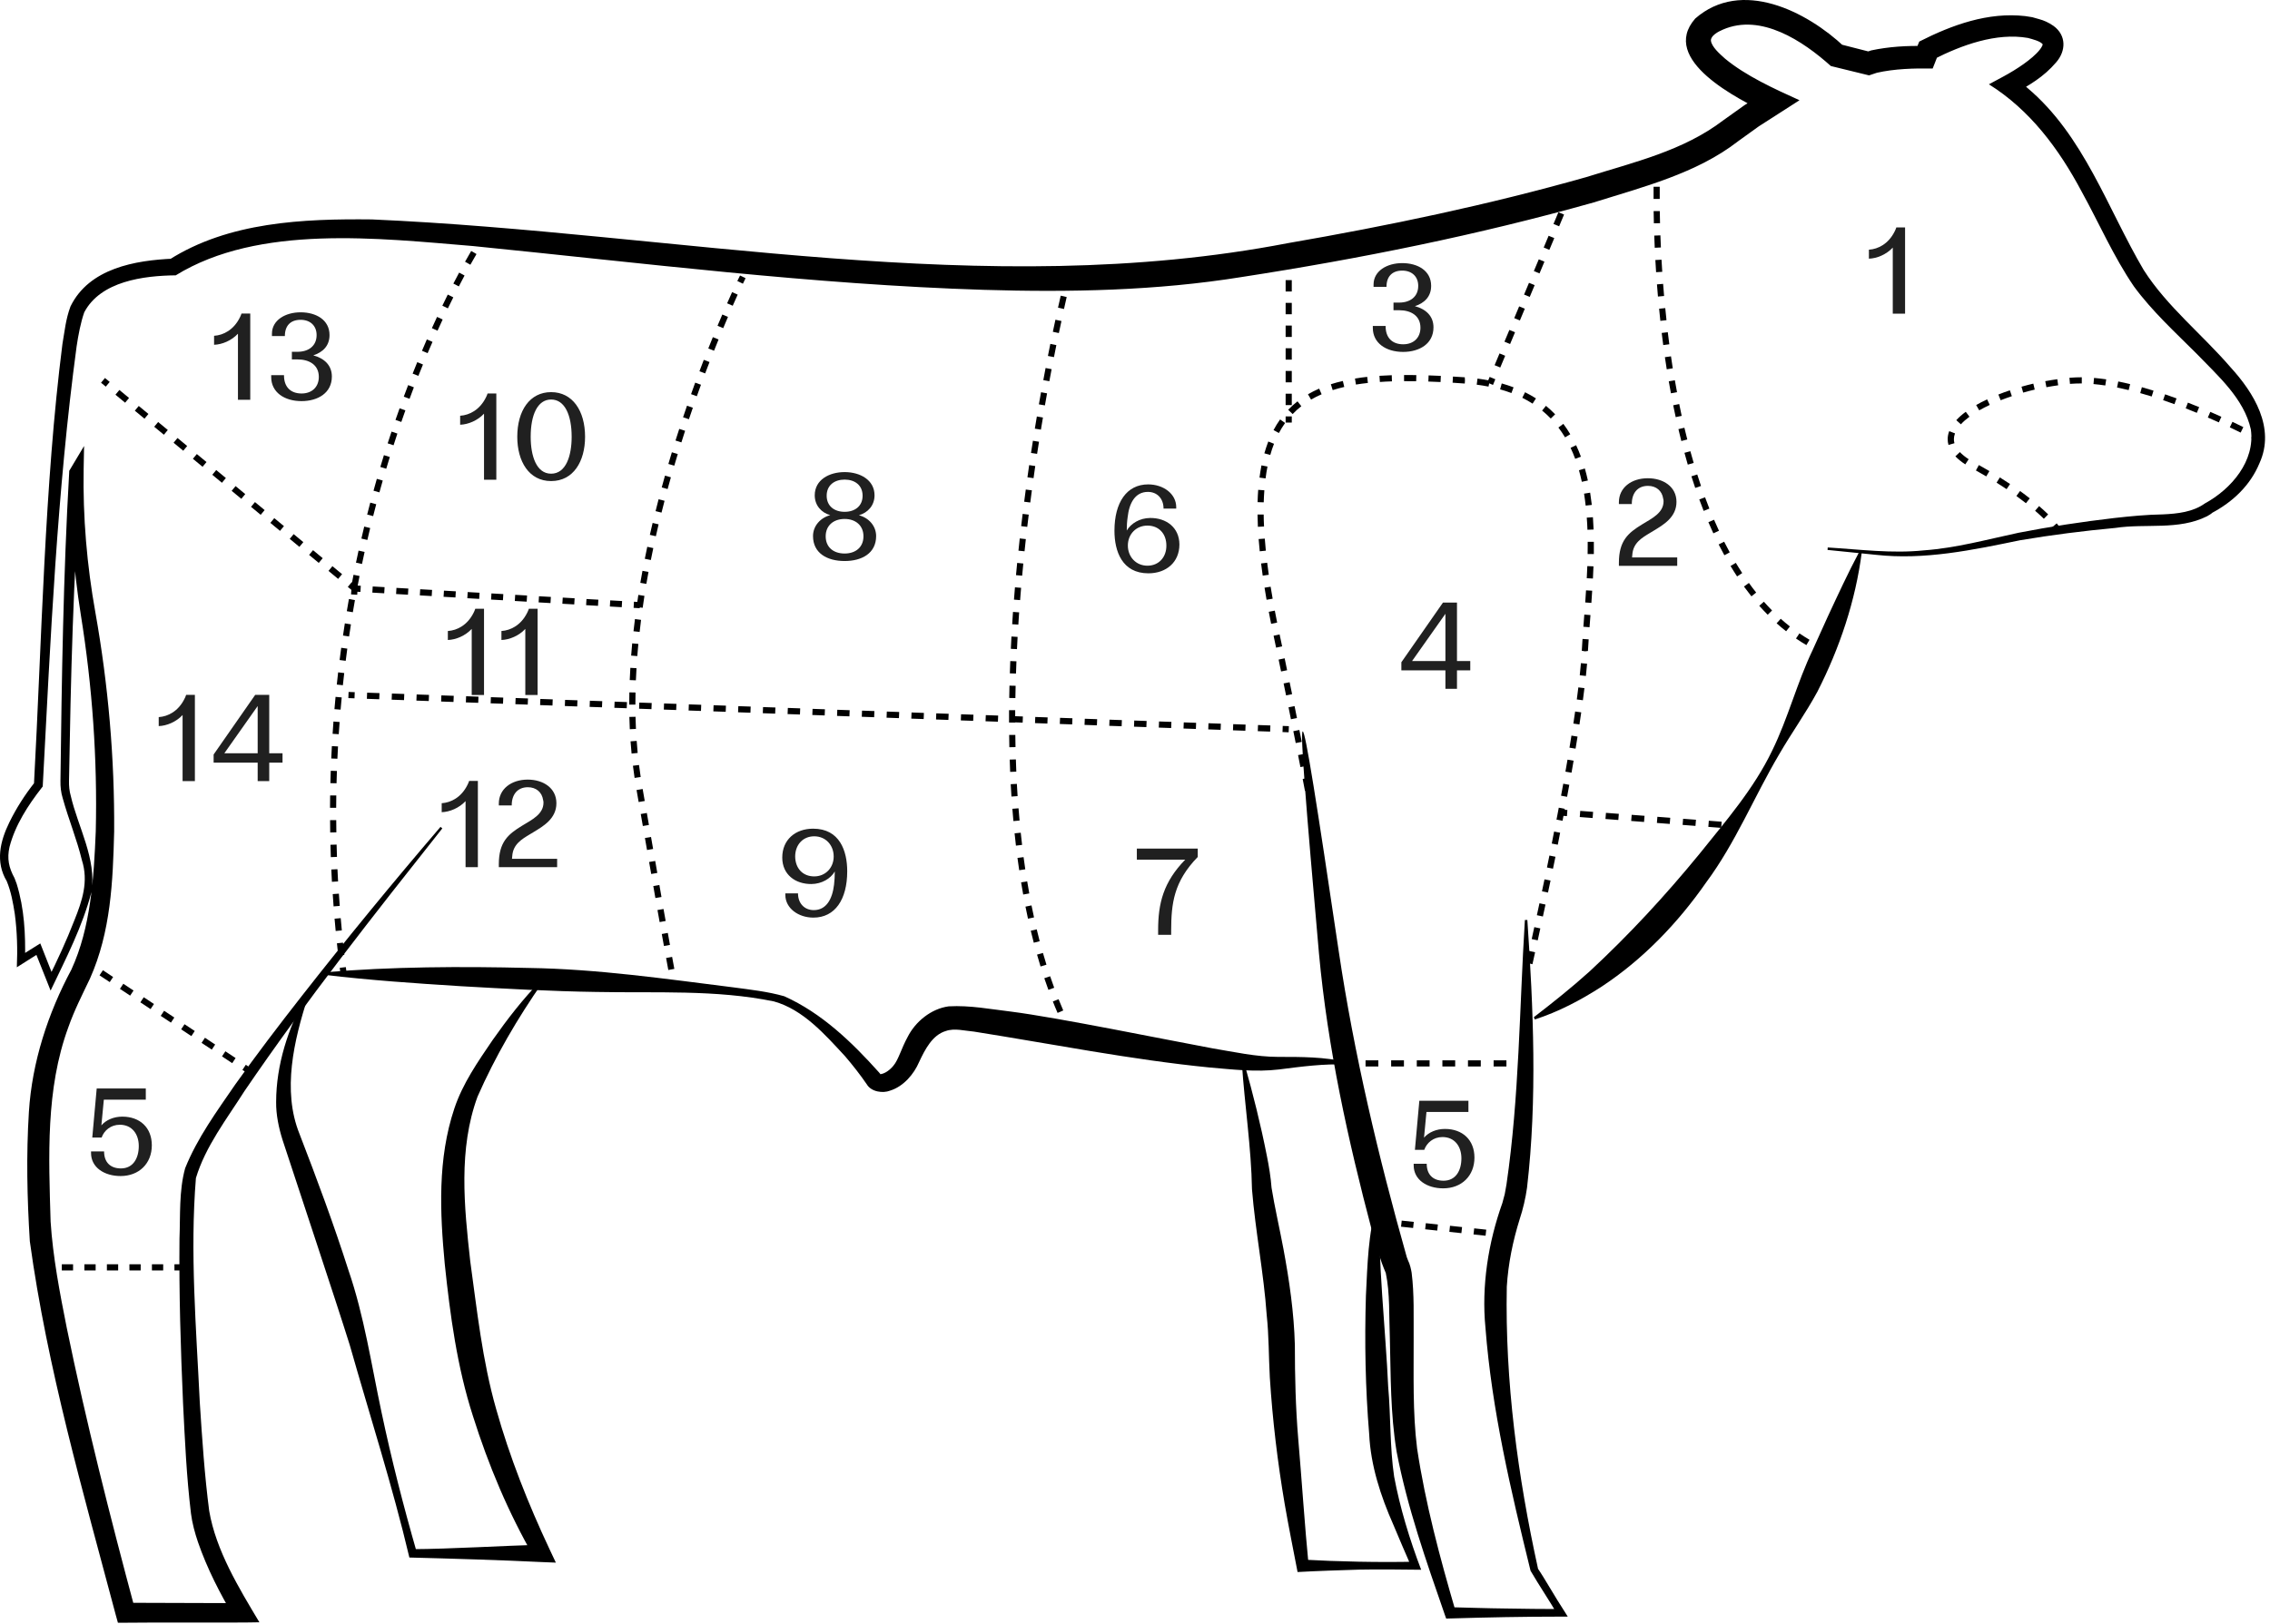 <svg width="369" height="264" viewBox="0 0 369 264" fill="none" xmlns="http://www.w3.org/2000/svg">
<path d="M366.837 71.677C366.837 71.677 366.527 71.507 365.967 71.217L366.427 70.327C367.007 70.627 367.317 70.797 367.317 70.797L366.837 71.677Z" fill="black"/>
<path d="M332.236 84.347C331.836 83.957 331.366 83.517 330.816 83.047L331.466 82.287C332.036 82.777 332.516 83.227 332.936 83.637L332.236 84.347ZM329.326 81.817C328.856 81.447 328.336 81.057 327.776 80.647L328.366 79.837C328.936 80.247 329.466 80.647 329.946 81.027L329.326 81.817ZM326.186 79.537C325.676 79.197 325.126 78.837 324.556 78.477L325.086 77.627C325.666 77.997 326.216 78.347 326.746 78.697L326.186 79.527V79.537ZM322.886 77.467C322.346 77.147 321.786 76.827 321.196 76.497L321.676 75.617C322.266 75.947 322.846 76.277 323.386 76.597L322.876 77.457L322.886 77.467ZM319.466 75.507C318.826 75.087 318.286 74.647 317.856 74.197L318.586 73.507C318.956 73.897 319.436 74.287 320.016 74.667L319.466 75.507ZM316.736 72.337C316.646 72.027 316.606 71.717 316.606 71.407C316.606 70.977 316.686 70.537 316.856 70.107L317.796 70.467C317.676 70.787 317.616 71.107 317.616 71.407C317.616 71.627 317.646 71.847 317.706 72.067L316.746 72.337H316.736ZM364.226 70.337C363.706 70.077 363.116 69.797 362.466 69.487L362.896 68.587C363.546 68.897 364.146 69.187 364.666 69.447L364.226 70.347V70.337ZM318.746 68.987L318.006 68.317C318.426 67.857 318.936 67.397 319.546 66.957L320.146 67.757C319.596 68.167 319.126 68.577 318.756 68.987H318.746ZM360.686 68.677C360.116 68.417 359.516 68.157 358.896 67.887L359.296 66.967C359.926 67.237 360.526 67.507 361.096 67.767L360.686 68.677ZM357.106 67.127C356.516 66.887 355.916 66.647 355.296 66.397L355.656 65.467C356.276 65.707 356.886 65.957 357.486 66.197L357.106 67.117V67.127ZM321.736 66.727L321.236 65.857C321.786 65.537 322.386 65.227 323.016 64.937L323.446 65.837C322.846 66.117 322.276 66.417 321.736 66.717V66.727ZM353.466 65.717C352.866 65.497 352.246 65.277 351.626 65.067L351.946 64.117C352.576 64.327 353.196 64.547 353.806 64.777L353.466 65.717ZM325.216 65.077L324.846 64.147C325.446 63.907 326.076 63.677 326.716 63.467L327.036 64.417C326.416 64.627 325.806 64.847 325.216 65.077ZM349.776 64.467C349.156 64.277 348.536 64.087 347.906 63.917L348.176 62.957C348.806 63.137 349.436 63.317 350.066 63.517L349.766 64.477L349.776 64.467ZM328.876 63.837L328.606 62.877C329.236 62.697 329.876 62.527 330.526 62.377L330.756 63.347C330.126 63.497 329.496 63.657 328.876 63.837ZM346.026 63.427C345.396 63.277 344.756 63.137 344.136 63.007L344.336 62.027C344.976 62.157 345.626 62.297 346.266 62.457L346.026 63.427ZM332.656 62.957L332.466 61.977C333.116 61.857 333.776 61.747 334.426 61.657L334.566 62.647C333.936 62.737 333.296 62.837 332.656 62.957ZM342.226 62.677C341.576 62.577 340.936 62.507 340.306 62.447L340.396 61.447C341.046 61.507 341.706 61.587 342.376 61.677L342.226 62.667V62.677ZM336.486 62.427L336.396 61.427L336.696 61.407C337.186 61.367 337.696 61.347 338.216 61.347H338.406V62.347H338.226C337.736 62.347 337.256 62.367 336.786 62.397L336.496 62.417L336.486 62.427Z" fill="black"/>
<path d="M334.146 86.487C334.146 86.487 333.956 86.217 333.566 85.747L334.326 85.097C334.786 85.637 334.976 85.927 334.976 85.927L334.146 86.477V86.487Z" fill="black"/>
<path d="M269.837 28.407L268.837 28.377C268.857 27.727 268.867 27.377 268.867 27.377L269.867 27.416C269.867 27.416 269.857 27.767 269.837 28.407Z" fill="black"/>
<path d="M293.647 104.897C293.067 104.557 292.497 104.197 291.947 103.817L292.507 102.987C293.037 103.347 293.587 103.697 294.147 104.027L293.637 104.887L293.647 104.897ZM290.337 102.637C289.807 102.227 289.297 101.787 288.797 101.347L289.467 100.607C289.947 101.037 290.447 101.457 290.957 101.857L290.337 102.647V102.637ZM287.347 99.957C286.877 99.487 286.427 98.997 285.977 98.497L286.727 97.837C287.157 98.327 287.607 98.797 288.057 99.257L287.347 99.957ZM284.697 96.957C284.287 96.437 283.887 95.907 283.487 95.367L284.297 94.787C284.677 95.317 285.067 95.837 285.477 96.347L284.697 96.967V96.957ZM282.367 93.717C282.007 93.167 281.647 92.597 281.307 92.027L282.167 91.517C282.507 92.077 282.847 92.637 283.207 93.177L282.367 93.727V93.717ZM280.307 90.287C279.987 89.707 279.677 89.117 279.377 88.527L280.267 88.077C280.567 88.667 280.867 89.237 281.177 89.807L280.297 90.287H280.307ZM278.517 86.727C278.237 86.127 277.967 85.517 277.707 84.907L278.627 84.507C278.887 85.107 279.157 85.707 279.427 86.297L278.517 86.717V86.727ZM276.937 83.067C276.697 82.457 276.457 81.837 276.227 81.207L277.167 80.857C277.397 81.477 277.627 82.087 277.867 82.697L276.937 83.067ZM275.567 79.337C275.357 78.707 275.147 78.077 274.947 77.447L275.897 77.147C276.097 77.777 276.297 78.397 276.507 79.017L275.557 79.337H275.567ZM274.357 75.547C274.167 74.907 273.987 74.267 273.817 73.627L274.777 73.367C274.947 74.007 275.127 74.637 275.317 75.267L274.357 75.547ZM273.307 71.707C273.147 71.067 272.987 70.417 272.837 69.777L273.807 69.547C273.957 70.187 274.117 70.827 274.277 71.457L273.307 71.707ZM272.397 67.837C272.257 67.187 272.117 66.547 271.987 65.897L272.967 65.697C273.097 66.337 273.227 66.977 273.367 67.617L272.387 67.827L272.397 67.837ZM271.617 63.947C271.497 63.297 271.377 62.637 271.267 61.997L272.257 61.827C272.367 62.477 272.487 63.117 272.607 63.767L271.627 63.947H271.617ZM270.937 60.037C270.837 59.377 270.737 58.727 270.637 58.077L271.627 57.937C271.717 58.587 271.817 59.237 271.917 59.887L270.927 60.047L270.937 60.037ZM270.367 56.107C270.277 55.447 270.197 54.787 270.117 54.137L271.107 54.017C271.187 54.667 271.267 55.317 271.357 55.977L270.367 56.107ZM269.897 52.167C269.827 51.497 269.757 50.847 269.697 50.197L270.697 50.097C270.757 50.747 270.827 51.397 270.897 52.057L269.907 52.167H269.897ZM269.507 48.217C269.447 47.547 269.397 46.887 269.347 46.237L270.347 46.157C270.397 46.807 270.447 47.457 270.507 48.127L269.507 48.217ZM269.207 44.257C269.167 43.587 269.127 42.927 269.087 42.277L270.087 42.227C270.127 42.867 270.167 43.527 270.207 44.197L269.207 44.257ZM268.987 40.287C268.957 39.607 268.927 38.947 268.907 38.307L269.907 38.267C269.927 38.907 269.957 39.567 269.987 40.237L268.987 40.287ZM268.847 36.317C268.827 35.617 268.817 34.957 268.807 34.327H269.807C269.807 34.937 269.827 35.597 269.847 36.287L268.847 36.307V36.317ZM268.797 32.347V31.857C268.797 31.317 268.797 30.817 268.797 30.367H269.797C269.797 30.827 269.797 31.317 269.797 31.857V32.347H268.797Z" fill="black"/>
<path d="M296.327 106.276C296.017 106.136 295.707 105.996 295.407 105.846L295.847 104.946C296.137 105.086 296.437 105.226 296.737 105.366L296.327 106.276Z" fill="black"/>
<path d="M17.062 61.46L16.425 62.23L17.195 62.868L17.833 62.098L17.062 61.46Z" fill="black"/>
<path d="M54.967 94.127L53.397 92.827L54.037 92.057L55.607 93.357L54.967 94.127ZM51.817 91.527L50.247 90.227L50.887 89.457L52.457 90.757L51.817 91.527ZM48.667 88.917L47.097 87.617L47.737 86.847L49.307 88.147L48.667 88.917ZM45.517 86.317L43.947 85.017L44.587 84.247L46.157 85.547L45.517 86.317ZM42.377 83.707L40.807 82.407L41.447 81.637L43.017 82.937L42.377 83.707ZM39.227 81.107L37.657 79.807L38.297 79.037L39.867 80.337L39.227 81.107ZM36.077 78.497L34.507 77.197L35.147 76.427L36.717 77.727L36.077 78.497ZM32.927 75.897L31.357 74.597L31.997 73.827L33.567 75.127L32.927 75.897ZM29.787 73.287L28.217 71.987L28.857 71.217L30.427 72.517L29.787 73.287ZM26.637 70.687L25.067 69.387L25.707 68.617L27.277 69.917L26.637 70.687ZM23.487 68.077L21.917 66.777L22.557 66.007L24.127 67.307L23.487 68.077ZM20.337 65.477L18.767 64.177L19.407 63.407L20.977 64.707L20.337 65.477Z" fill="black"/>
<path d="M58.067 96.707L57.067 96.647L57.117 95.907L56.537 95.427L57.177 94.657L58.147 95.457L58.067 96.707Z" fill="black"/>
<path d="M14.24 156.116L13.688 156.95L14.523 157.502L15.074 156.668L14.24 156.116Z" fill="black"/>
<path d="M37.747 172.866L36.087 171.766L36.637 170.936L38.297 172.036L37.747 172.866ZM34.427 170.666L32.767 169.566L33.317 168.736L34.977 169.836L34.427 170.666ZM31.107 168.466L29.447 167.366L29.997 166.536L31.657 167.636L31.107 168.466ZM27.787 166.276L26.127 165.176L26.677 164.346L28.337 165.446L27.787 166.276ZM24.477 164.076L22.817 162.976L23.367 162.146L25.027 163.246L24.477 164.076ZM21.157 161.886L19.497 160.786L20.047 159.956L21.707 161.056L21.157 161.886ZM17.837 159.686L16.177 158.586L16.727 157.756L18.387 158.856L17.837 159.686Z" fill="black"/>
<path d="M39.958 173.132L39.406 173.966L40.24 174.518L40.792 173.684L39.958 173.132Z" fill="black"/>
<path d="M8.217 205.566H7.217V206.566H8.217V205.566Z" fill="black"/>
<path d="M26.527 206.566H24.697V205.566H26.527V206.566ZM22.867 206.566H21.037V205.566H22.867V206.566ZM19.207 206.566H17.377V205.566H19.207V206.566ZM15.547 206.566H13.717V205.566H15.547V206.566ZM11.877 206.566H10.047V205.566H11.877V206.566Z" fill="black"/>
<path d="M29.356 205.566H28.356V206.566H29.356V205.566Z" fill="black"/>
<path d="M224.911 198.161L224.806 199.156L225.8 199.261L225.906 198.267L224.911 198.161Z" fill="black"/>
<path d="M241.487 200.926L239.527 200.716L239.637 199.726L241.597 199.936L241.487 200.926ZM237.557 200.506L235.597 200.296L235.707 199.306L237.667 199.516L237.557 200.506ZM233.627 200.086L231.667 199.876L231.777 198.886L233.737 199.096L233.627 200.086ZM229.707 199.666L227.747 199.456L227.857 198.466L229.817 198.676L229.707 199.666Z" fill="black"/>
<path d="M243.57 200.155L243.465 201.149L244.459 201.254L244.565 200.26L243.57 200.155Z" fill="black"/>
<path d="M219.896 172.406H218.896V173.406H219.896V172.406Z" fill="black"/>
<path d="M244.877 173.406H242.797V172.406H244.877V173.406ZM240.707 173.406H238.627V172.406H240.707V173.406ZM236.547 173.406H234.467V172.406H236.547V173.406ZM232.387 173.406H230.307V172.406H232.387V173.406ZM228.217 173.406H226.137V172.406H228.217V173.406ZM224.057 173.406H221.977V172.406H224.057V173.406Z" fill="black"/>
<path d="M247.956 172.406H246.956V173.406H247.956V172.406Z" fill="black"/>
<path d="M78.477 39.607L77.627 39.077C77.977 38.507 78.167 38.227 78.167 38.227L78.997 38.777C78.997 38.777 78.807 39.057 78.477 39.607Z" fill="black"/>
<path d="M54.986 155.367C54.907 154.697 54.837 154.037 54.767 153.377L55.757 153.267C55.827 153.927 55.897 154.587 55.977 155.247L54.986 155.367ZM54.566 151.377C54.507 150.707 54.447 150.047 54.386 149.377L55.386 149.287C55.447 149.947 55.507 150.607 55.566 151.277L54.566 151.377ZM54.227 147.377C54.176 146.707 54.127 146.037 54.087 145.377L55.087 145.307C55.127 145.967 55.176 146.637 55.227 147.297L54.227 147.377ZM53.956 143.377C53.916 142.707 53.886 142.037 53.856 141.377L54.856 141.327C54.886 141.987 54.916 142.657 54.956 143.317L53.956 143.377ZM53.776 139.367C53.757 138.697 53.736 138.027 53.717 137.357L54.717 137.327C54.736 137.987 54.757 138.657 54.776 139.327L53.776 139.367ZM53.676 135.357C53.666 134.687 53.657 134.017 53.657 133.347H54.657C54.657 134.007 54.666 134.667 54.676 135.337L53.676 135.357ZM54.647 131.347H53.647C53.647 130.667 53.647 129.997 53.666 129.337H54.666C54.666 130.017 54.647 130.677 54.647 131.347ZM54.706 127.357L53.706 127.337C53.727 126.667 53.746 125.997 53.767 125.327L54.767 125.357C54.746 126.017 54.727 126.687 54.706 127.357ZM54.846 123.367L53.846 123.327C53.877 122.657 53.907 121.987 53.947 121.317L54.947 121.367C54.907 122.027 54.877 122.697 54.846 123.357V123.367ZM55.066 119.377L54.066 119.317C54.106 118.647 54.157 117.977 54.206 117.317L55.206 117.397C55.157 118.057 55.106 118.717 55.066 119.387V119.377ZM55.367 115.387L54.367 115.307C54.426 114.637 54.486 113.967 54.547 113.307L55.547 113.397C55.486 114.057 55.426 114.717 55.367 115.387ZM55.736 111.417L54.746 111.307C54.816 110.637 54.886 109.977 54.967 109.317L55.956 109.437C55.877 110.097 55.806 110.757 55.736 111.417ZM56.197 107.447L55.206 107.317C55.297 106.647 55.377 105.987 55.467 105.327L56.456 105.467C56.367 106.127 56.276 106.787 56.197 107.447ZM56.746 103.487L55.757 103.337C55.856 102.667 55.956 102.007 56.056 101.357L57.047 101.517C56.947 102.167 56.846 102.827 56.746 103.487ZM57.367 99.547L56.377 99.377C56.486 98.717 56.606 98.057 56.717 97.397L57.697 97.577C57.577 98.227 57.467 98.887 57.356 99.547H57.367ZM58.066 95.617L57.087 95.427C57.217 94.767 57.337 94.107 57.467 93.457L58.447 93.657C58.316 94.307 58.187 94.957 58.066 95.617ZM58.846 91.697L57.867 91.487C58.007 90.827 58.147 90.177 58.286 89.527L59.267 89.747C59.127 90.397 58.986 91.047 58.846 91.697ZM59.717 87.797L58.746 87.567C58.897 86.907 59.056 86.257 59.206 85.617L60.176 85.857C60.017 86.497 59.867 87.147 59.717 87.797ZM60.657 83.917L59.687 83.667C59.856 83.017 60.017 82.367 60.187 81.727L61.157 81.987C60.986 82.627 60.816 83.267 60.657 83.917ZM61.676 80.057L60.717 79.787C60.897 79.137 61.077 78.487 61.257 77.857L62.217 78.137C62.036 78.767 61.856 79.407 61.676 80.057ZM62.786 76.217L61.827 75.927C62.017 75.277 62.217 74.637 62.407 74.007L63.367 74.307C63.166 74.937 62.977 75.577 62.786 76.217ZM63.967 72.397L63.017 72.087C63.227 71.447 63.437 70.807 63.647 70.177L64.597 70.497C64.386 71.117 64.177 71.757 63.977 72.397H63.967ZM65.237 68.607L64.287 68.277C64.507 67.637 64.727 67.007 64.957 66.387L65.897 66.727C65.677 67.347 65.457 67.977 65.237 68.607ZM66.576 64.847L65.636 64.497C65.876 63.857 66.106 63.237 66.347 62.617L67.276 62.977C67.046 63.587 66.806 64.217 66.576 64.847ZM68.007 61.117L67.076 60.747C67.326 60.117 67.576 59.497 67.826 58.887L68.757 59.267C68.507 59.877 68.257 60.487 68.007 61.117ZM69.516 57.427L68.597 57.037C68.867 56.407 69.126 55.787 69.386 55.187L70.306 55.587C70.046 56.187 69.787 56.797 69.516 57.417V57.427ZM71.117 53.767L70.207 53.357C70.487 52.727 70.766 52.117 71.046 51.527L71.957 51.947C71.686 52.537 71.406 53.137 71.126 53.767H71.117ZM72.806 50.137L71.906 49.707C72.207 49.077 72.507 48.477 72.787 47.897L73.686 48.347C73.397 48.917 73.106 49.517 72.806 50.137ZM74.587 46.567L73.697 46.107C74.016 45.477 74.337 44.887 74.636 44.327L75.516 44.797C75.216 45.347 74.906 45.937 74.587 46.567ZM76.466 43.047L75.597 42.557C75.966 41.897 76.296 41.317 76.597 40.807L77.457 41.307C77.166 41.807 76.826 42.387 76.466 43.037V43.047Z" fill="black"/>
<path d="M55.357 158.367L55.227 157.367L56.217 157.247L56.347 158.237L55.357 158.367Z" fill="black"/>
<path d="M120.757 46.126L119.857 45.696C120.137 45.106 120.297 44.796 120.297 44.796L121.197 45.236C121.197 45.236 121.047 45.546 120.767 46.126H120.757Z" fill="black"/>
<path d="M108.637 157.717L108.277 155.767L109.257 155.587L109.617 157.537L108.637 157.717ZM107.927 153.817L107.577 151.867L108.557 151.687L108.907 153.637L107.927 153.817ZM107.227 149.917L106.877 147.967L107.857 147.797L108.207 149.747L107.227 149.927V149.917ZM106.537 146.017L106.197 144.067L107.187 143.897L107.527 145.847L106.537 146.017ZM105.857 142.107L105.517 140.157L106.507 139.987L106.847 141.937L105.857 142.107ZM105.177 138.207L104.837 136.257L105.827 136.087L106.167 138.037L105.177 138.207ZM104.497 134.307L104.157 132.357L105.147 132.187L105.487 134.137L104.497 134.307ZM103.817 130.407L103.477 128.457L104.467 128.287L104.807 130.237L103.817 130.407ZM103.157 126.487C103.057 125.827 102.967 125.177 102.887 124.507L103.877 124.387C103.957 125.037 104.047 125.687 104.147 126.337L103.157 126.487ZM102.667 122.527C102.607 121.867 102.547 121.207 102.497 120.537L103.497 120.467C103.547 121.127 103.597 121.777 103.657 122.427L102.657 122.527H102.667ZM102.377 118.557C102.347 117.897 102.327 117.227 102.307 116.567L103.307 116.547C103.327 117.207 103.347 117.857 103.377 118.517L102.377 118.567V118.557ZM103.287 114.567H102.287V114.457C102.287 113.827 102.287 113.207 102.307 112.577L103.307 112.597C103.297 113.217 103.287 113.837 103.287 114.457V114.567ZM103.367 110.617L102.367 110.577C102.397 109.917 102.427 109.247 102.467 108.587L103.467 108.647C103.427 109.307 103.397 109.967 103.367 110.617ZM103.597 106.677L102.597 106.597C102.647 105.937 102.707 105.277 102.767 104.607L103.767 104.697C103.707 105.357 103.647 106.007 103.597 106.667V106.677ZM103.967 102.747L102.977 102.637C103.047 101.977 103.127 101.317 103.217 100.657L104.207 100.787C104.127 101.437 104.047 102.097 103.977 102.747H103.967ZM104.467 98.827L103.477 98.687C103.567 98.027 103.667 97.377 103.767 96.727L104.757 96.887C104.657 97.537 104.557 98.187 104.467 98.837V98.827ZM105.077 94.937L104.087 94.767C104.197 94.117 104.317 93.467 104.437 92.817L105.417 92.997C105.297 93.637 105.177 94.287 105.067 94.937H105.077ZM105.797 91.057L104.817 90.857C104.947 90.207 105.077 89.557 105.217 88.907L106.197 89.117C106.057 89.757 105.927 90.407 105.797 91.057ZM106.617 87.187L105.637 86.967C105.787 86.317 105.927 85.677 106.087 85.027L107.057 85.257C106.907 85.897 106.757 86.537 106.617 87.187ZM107.537 83.347L106.567 83.107C106.727 82.457 106.887 81.817 107.057 81.177L108.027 81.427C107.857 82.057 107.697 82.697 107.537 83.337V83.347ZM108.527 79.517L107.567 79.257C107.747 78.617 107.917 77.977 108.097 77.337L109.057 77.607C108.877 78.237 108.707 78.867 108.527 79.517ZM109.607 75.717L108.647 75.437C108.837 74.797 109.027 74.157 109.217 73.537L110.177 73.827C109.987 74.447 109.797 75.087 109.607 75.717ZM110.757 71.927L109.807 71.627C110.007 70.987 110.207 70.357 110.417 69.737L111.367 70.047C111.167 70.667 110.967 71.297 110.767 71.927H110.757ZM111.987 68.167L111.037 67.847C111.247 67.207 111.467 66.587 111.677 65.967L112.627 66.297C112.417 66.907 112.197 67.537 111.987 68.167ZM113.277 64.427L112.337 64.087C112.567 63.457 112.787 62.827 113.007 62.217L113.947 62.557C113.727 63.167 113.497 63.787 113.277 64.417V64.427ZM114.637 60.717L113.697 60.367C113.937 59.737 114.177 59.117 114.407 58.507L115.337 58.867C115.107 59.467 114.867 60.087 114.627 60.717H114.637ZM116.067 57.027L115.137 56.657C115.387 56.017 115.637 55.407 115.877 54.817L116.807 55.197C116.567 55.787 116.317 56.397 116.067 57.037V57.027ZM117.557 53.357L116.637 52.967C116.907 52.327 117.167 51.717 117.417 51.137L118.337 51.527C118.087 52.097 117.837 52.707 117.567 53.347L117.557 53.357ZM119.117 49.717L118.197 49.317C118.497 48.637 118.767 48.037 119.007 47.497L119.917 47.907C119.677 48.437 119.407 49.037 119.107 49.717H119.117Z" fill="black"/>
<path d="M109.647 160.946C109.267 160.946 109.207 160.616 109.007 159.646L109.987 159.446C110.097 159.976 110.137 160.176 110.167 160.246L109.887 160.336L110.197 160.296L109.777 160.926C109.777 160.926 109.687 160.936 109.637 160.936L109.647 160.946Z" fill="black"/>
<path d="M173.866 46.366L172.896 46.126C173.046 45.486 173.136 45.156 173.136 45.156L174.106 45.406C174.106 45.406 174.026 45.736 173.866 46.366Z" fill="black"/>
<path d="M171.916 164.696C171.646 164.086 171.396 163.466 171.146 162.836L172.076 162.466C172.326 163.086 172.576 163.696 172.836 164.296L171.916 164.696ZM170.426 160.956C170.196 160.326 169.976 159.696 169.756 159.056L170.706 158.736C170.916 159.366 171.136 159.986 171.366 160.606L170.426 160.946V160.956ZM169.146 157.146C168.946 156.506 168.756 155.866 168.576 155.216L169.536 154.946C169.716 155.586 169.906 156.216 170.106 156.856L169.146 157.146ZM168.046 153.286C167.876 152.646 167.716 151.996 167.556 151.336L168.526 151.106C168.676 151.756 168.846 152.396 169.006 153.036L168.036 153.286H168.046ZM167.106 149.376C166.966 148.726 166.826 148.066 166.696 147.416L167.676 147.216C167.806 147.866 167.946 148.516 168.086 149.166L167.106 149.376ZM166.326 145.446C166.206 144.786 166.096 144.136 165.986 143.466L166.976 143.306C167.086 143.966 167.196 144.616 167.316 145.266L166.336 145.446H166.326ZM165.676 141.486C165.576 140.826 165.486 140.166 165.396 139.496L166.386 139.366C166.476 140.026 166.566 140.686 166.666 141.346L165.676 141.496V141.486ZM165.146 137.496C165.066 136.836 164.996 136.166 164.926 135.496L165.926 135.396C165.996 136.056 166.066 136.716 166.146 137.376L165.156 137.496H165.146ZM164.736 133.506C164.676 132.836 164.616 132.176 164.566 131.506L165.566 131.426C165.616 132.086 165.676 132.756 165.736 133.416L164.736 133.506ZM164.416 129.506C164.376 128.836 164.336 128.176 164.296 127.506L165.296 127.456C165.336 128.116 165.366 128.786 165.416 129.446L164.416 129.516V129.506ZM164.206 125.506C164.176 124.836 164.156 124.176 164.136 123.506L165.136 123.476C165.156 124.146 165.186 124.806 165.206 125.466L164.206 125.506ZM164.076 121.496C164.066 120.826 164.046 120.156 164.046 119.496H165.046C165.046 120.146 165.066 120.816 165.076 121.476L164.076 121.496ZM164.026 117.486V116.996C164.026 116.496 164.026 115.986 164.026 115.476H165.026C165.026 115.986 165.026 116.486 165.026 116.996V117.476H164.026V117.486ZM165.056 113.506L164.056 113.486C164.066 112.816 164.076 112.156 164.096 111.486L165.096 111.506C165.076 112.166 165.066 112.836 165.056 113.496V113.506ZM165.156 109.516L164.156 109.486C164.176 108.816 164.206 108.156 164.226 107.486L165.226 107.526C165.196 108.186 165.176 108.846 165.156 109.516ZM165.316 105.546L164.316 105.496C164.346 104.826 164.386 104.166 164.416 103.496L165.416 103.556C165.376 104.216 165.346 104.886 165.316 105.546ZM165.536 101.556L164.536 101.496C164.576 100.826 164.626 100.166 164.666 99.496L165.666 99.566C165.616 100.226 165.576 100.886 165.536 101.556ZM165.826 97.576L164.826 97.496C164.876 96.826 164.936 96.166 164.986 95.496L165.986 95.576C165.926 96.236 165.876 96.896 165.826 97.566V97.576ZM166.156 93.606L165.156 93.516C165.216 92.846 165.276 92.186 165.346 91.526L166.346 91.626C166.286 92.286 166.216 92.946 166.156 93.616V93.606ZM166.546 89.636L165.556 89.536C165.626 88.866 165.696 88.206 165.766 87.546L166.756 87.656C166.686 88.316 166.616 88.976 166.546 89.636ZM166.986 85.666L165.996 85.546C166.076 84.876 166.156 84.216 166.236 83.556L167.226 83.676C167.146 84.336 167.066 84.996 166.986 85.656V85.666ZM167.476 81.706L166.486 81.576C166.576 80.906 166.656 80.246 166.746 79.596L167.736 79.726C167.646 80.376 167.556 81.036 167.476 81.706ZM168.006 77.746L167.016 77.606C167.106 76.936 167.206 76.276 167.296 75.626L168.286 75.776C168.186 76.426 168.096 77.086 168.006 77.756V77.746ZM168.586 73.796L167.596 73.646C167.696 72.976 167.796 72.316 167.906 71.666L168.896 71.826C168.796 72.476 168.696 73.136 168.586 73.796ZM169.206 69.856L168.216 69.696C168.326 69.026 168.436 68.366 168.546 67.716L169.536 67.886C169.426 68.536 169.316 69.186 169.206 69.856ZM169.866 65.916L168.876 65.746C168.996 65.076 169.106 64.416 169.226 63.776L170.206 63.956C170.086 64.596 169.976 65.256 169.856 65.926L169.866 65.916ZM170.576 61.986L169.596 61.806C169.716 61.136 169.846 60.476 169.966 59.836L170.946 60.026C170.826 60.666 170.696 61.316 170.576 61.986ZM171.326 58.066L170.346 57.876C170.476 57.196 170.616 56.546 170.736 55.916L171.716 56.116C171.586 56.746 171.456 57.396 171.326 58.076V58.066ZM172.126 54.156L171.146 53.946C171.286 53.256 171.426 52.606 171.566 51.986L172.546 52.196C172.416 52.806 172.276 53.466 172.126 54.146V54.156ZM172.966 50.246L171.986 50.026C172.146 49.296 172.296 48.646 172.426 48.076L173.396 48.296C173.266 48.866 173.116 49.516 172.956 50.246H172.966Z" fill="black"/>
<path d="M173.167 167.416C173.017 167.116 172.877 166.816 172.727 166.506L173.637 166.076C173.777 166.376 173.917 166.676 174.067 166.976L173.167 167.416Z" fill="black"/>
<path d="M247.703 158.499L247.477 159.473L248.451 159.699L248.677 158.725L247.703 158.499Z" fill="black"/>
<path d="M249.107 156.777L248.127 156.557L248.557 154.617L249.537 154.837L249.107 156.777ZM249.967 152.897L248.987 152.687L249.407 150.747L250.387 150.957L249.967 152.897ZM250.807 149.017L249.827 148.807L250.247 146.867L251.227 147.077L250.807 149.017ZM251.637 145.127L250.657 144.917L251.067 142.977L252.047 143.177L251.637 145.117V145.127ZM252.447 141.247L251.467 141.047L251.867 139.107L252.847 139.307L252.447 141.247ZM214.097 140.287C214.027 139.747 213.937 139.097 213.827 138.337L214.817 138.187C214.937 138.957 215.027 139.607 215.097 140.157L214.107 140.287H214.097ZM253.227 137.347L252.247 137.157L252.627 135.207L253.607 135.397L253.227 137.347ZM213.507 136.397C213.407 135.797 213.297 135.147 213.177 134.447L214.167 134.277C214.287 134.987 214.397 135.637 214.497 136.237L213.507 136.397ZM253.997 133.457L253.017 133.267L253.387 131.327L254.367 131.517L253.997 133.467V133.457ZM212.847 132.497C212.737 131.887 212.617 131.237 212.497 130.547L213.477 130.367C213.607 131.057 213.717 131.707 213.827 132.317L212.847 132.497ZM254.737 129.557L253.757 129.377L254.117 127.427L255.097 127.607L254.737 129.567V129.557ZM212.127 128.597L211.757 126.657L212.737 126.467L213.107 128.417L212.127 128.597ZM255.447 125.637L254.467 125.467C254.587 124.817 254.697 124.167 254.807 123.517L255.797 123.687C255.687 124.337 255.567 124.987 255.457 125.647L255.447 125.637ZM211.387 124.717L211.007 122.777L211.987 122.587L212.367 124.537L211.387 124.727V124.717ZM256.117 121.727L255.127 121.567C255.237 120.907 255.347 120.257 255.447 119.607L256.437 119.767C256.337 120.417 256.227 121.067 256.117 121.727ZM210.627 120.827L210.237 118.887L211.217 118.687L211.607 120.627L210.627 120.817V120.827ZM256.747 117.797L255.757 117.647C255.857 116.987 255.957 116.327 256.047 115.687L257.037 115.827C256.947 116.477 256.847 117.127 256.747 117.797ZM209.847 116.947L209.457 115.007L210.437 114.807L210.827 116.747L209.847 116.947ZM257.307 113.857L256.317 113.727C256.407 113.057 256.487 112.407 256.567 111.767L257.557 111.887C257.477 112.527 257.397 113.187 257.307 113.857ZM209.057 113.067L208.657 111.127L209.637 110.927L210.037 112.867L209.057 113.067ZM257.787 109.907L256.797 109.797C256.867 109.117 256.927 108.467 256.987 107.827L257.987 107.917C257.937 108.557 257.867 109.217 257.797 109.907H257.787ZM208.247 109.187L207.847 107.247L208.827 107.037L209.227 108.977L208.247 109.177V109.187ZM257.627 105.897L257.127 105.817C257.167 105.167 257.207 104.537 257.247 103.887L258.247 103.957C258.207 104.597 258.167 105.227 258.127 105.847L257.627 105.907V105.897ZM207.437 105.307L207.027 103.367L208.007 103.157L208.417 105.097L207.437 105.307ZM258.387 101.987L257.387 101.907L257.537 99.927L258.537 100.007L258.387 101.987ZM206.627 101.427C206.497 100.767 206.367 100.117 206.247 99.477L207.227 99.287C207.347 99.927 207.477 100.567 207.607 101.227L206.627 101.427ZM258.687 98.027L257.687 97.957C257.737 97.307 257.777 96.647 257.817 95.987L258.817 96.047C258.777 96.717 258.727 97.377 258.687 98.027ZM205.887 97.517C205.767 96.847 205.657 96.197 205.557 95.557L206.547 95.397C206.647 96.037 206.757 96.687 206.877 97.347L205.897 97.517H205.887ZM258.937 94.067L257.937 94.017C257.967 93.367 257.997 92.707 258.027 92.047L259.027 92.087C259.007 92.747 258.977 93.417 258.937 94.077V94.067ZM205.257 93.587C205.167 92.917 205.077 92.257 204.997 91.617L205.987 91.497C206.067 92.137 206.157 92.787 206.247 93.457L205.257 93.597V93.587ZM259.077 90.087H258.077C258.077 89.617 258.087 89.167 258.087 88.717V88.097H259.087V88.727C259.087 89.187 259.087 89.637 259.087 90.097L259.077 90.087ZM204.777 89.637C204.707 88.957 204.647 88.297 204.597 87.647L205.597 87.577C205.647 88.217 205.697 88.867 205.767 89.537L204.777 89.637ZM258.047 86.127C258.027 85.467 257.987 84.817 257.937 84.167L258.937 84.097C258.987 84.757 259.017 85.427 259.047 86.097L258.047 86.137V86.127ZM204.477 85.657C204.447 84.977 204.427 84.307 204.417 83.657H205.417C205.417 84.277 205.447 84.937 205.477 85.607L204.477 85.657ZM257.757 82.207C257.687 81.557 257.597 80.907 257.497 80.267L258.487 80.107C258.587 80.767 258.677 81.427 258.757 82.097L257.767 82.207H257.757ZM205.427 81.677L204.427 81.647C204.447 80.957 204.477 80.287 204.527 79.647L205.527 79.717C205.477 80.347 205.447 80.997 205.427 81.667V81.677ZM257.137 78.347C256.997 77.707 256.837 77.077 256.667 76.457L257.627 76.177C257.807 76.817 257.977 77.467 258.117 78.127L257.137 78.337V78.347ZM205.727 77.787L204.737 77.657C204.827 76.977 204.937 76.307 205.057 75.667L206.037 75.857C205.917 76.467 205.807 77.107 205.727 77.777V77.787ZM256.057 74.607C255.827 73.987 255.577 73.387 255.307 72.817L256.207 72.387C256.487 72.977 256.747 73.607 256.987 74.257L256.047 74.607H256.057ZM206.487 73.977L205.527 73.707C205.717 73.047 205.937 72.397 206.167 71.787L207.097 72.157C206.867 72.737 206.667 73.347 206.487 73.987V73.977ZM254.407 71.117C254.077 70.567 253.717 70.027 253.327 69.517L254.127 68.917C254.527 69.447 254.907 70.017 255.257 70.607L254.397 71.117H254.407ZM207.897 70.407L207.017 69.937C207.337 69.327 207.697 68.747 208.087 68.197L208.897 68.777C208.537 69.287 208.197 69.837 207.897 70.397V70.407ZM252.087 68.057C251.647 67.597 251.167 67.157 250.677 66.757L251.307 65.987C251.827 66.417 252.327 66.877 252.797 67.367L252.077 68.057H252.087ZM210.117 67.317L209.397 66.627C209.867 66.137 210.377 65.677 210.917 65.257L211.537 66.047C211.037 66.437 210.557 66.867 210.127 67.327L210.117 67.317ZM249.127 65.627C248.597 65.287 248.037 64.967 247.457 64.677L247.907 63.777C248.517 64.087 249.117 64.417 249.677 64.777L249.137 65.617L249.127 65.627ZM213.117 64.967L212.617 64.107C213.187 63.777 213.797 63.467 214.437 63.187L214.837 64.107C214.237 64.367 213.657 64.657 213.127 64.967H213.117ZM245.687 63.907C245.097 63.687 244.477 63.477 243.847 63.307L244.117 62.347C244.777 62.527 245.417 62.747 246.037 62.977L245.687 63.917V63.907ZM216.637 63.427L216.337 62.477C216.957 62.277 217.607 62.097 218.287 61.947L218.517 62.917C217.867 63.067 217.237 63.237 216.647 63.427H216.637ZM241.967 62.857C241.347 62.737 240.697 62.627 240.047 62.547L240.177 61.557C240.847 61.647 241.517 61.757 242.167 61.877L241.967 62.857ZM220.417 62.537L220.257 61.547C220.907 61.437 221.567 61.347 222.247 61.277L222.357 62.267C221.697 62.337 221.047 62.427 220.417 62.527V62.537ZM238.097 62.357H238.037C237.397 62.307 236.757 62.267 236.127 62.227L236.187 61.227C236.817 61.267 237.457 61.307 238.107 61.347L238.137 61.847L238.107 62.347L238.097 62.357ZM234.157 62.117C233.487 62.087 232.827 62.057 232.187 62.037L232.227 61.037C232.877 61.057 233.547 61.087 234.217 61.117L234.167 62.117H234.157ZM224.307 62.107L224.237 61.107C224.887 61.067 225.557 61.027 226.237 61.007L226.267 62.007C225.597 62.027 224.947 62.057 224.307 62.107ZM230.207 61.987C229.687 61.987 229.177 61.977 228.667 61.977H228.237V60.977H228.677C229.187 60.977 229.707 60.977 230.227 60.987L230.207 61.987Z" fill="black"/>
<path d="M214.587 143.717L214.747 143.247L214.307 143.057C214.307 143.057 214.337 142.897 214.307 142.307L215.307 142.247C215.367 143.147 215.307 143.467 215.067 143.647L214.597 143.727L214.587 143.717Z" fill="black"/>
<path d="M56.664 112.508L56.627 113.507L57.626 113.544L57.663 112.545L56.664 112.508Z" fill="black"/>
<path d="M206.467 118.956L204.457 118.886L204.497 117.886L206.507 117.956L206.467 118.956ZM202.437 118.816L200.427 118.746L200.467 117.746L202.477 117.816L202.437 118.816ZM198.417 118.666L196.407 118.596L196.447 117.596L198.457 117.666L198.417 118.666ZM194.397 118.526L192.387 118.456L192.427 117.456L194.437 117.526L194.397 118.526ZM190.377 118.376L188.367 118.306L188.407 117.306L190.417 117.376L190.377 118.376ZM186.347 118.226L184.337 118.156L184.377 117.156L186.387 117.226L186.347 118.226ZM182.327 118.086L180.317 118.016L180.357 117.016L182.367 117.086L182.327 118.086ZM178.307 117.936L176.297 117.866L176.337 116.866L178.347 116.936L178.307 117.936ZM174.287 117.786L172.277 117.716L172.317 116.716L174.327 116.786L174.287 117.786ZM170.257 117.646L168.247 117.576L168.287 116.576L170.297 116.646L170.257 117.646ZM166.237 117.496L164.227 117.426L164.267 116.426L166.277 116.496L166.237 117.496ZM162.217 117.346L160.207 117.276L160.247 116.276L162.257 116.346L162.217 117.346ZM158.197 117.206L156.187 117.136L156.227 116.136L158.237 116.206L158.197 117.206ZM154.167 117.056L152.157 116.986L152.197 115.986L154.207 116.056L154.167 117.056ZM150.147 116.916L148.137 116.846L148.177 115.846L150.187 115.916L150.147 116.916ZM146.127 116.766L144.117 116.696L144.157 115.696L146.167 115.766L146.127 116.766ZM142.097 116.616L140.087 116.546L140.127 115.546L142.137 115.616L142.097 116.616ZM138.077 116.476L136.067 116.406L136.107 115.406L138.117 115.476L138.077 116.476ZM134.057 116.326L132.047 116.256L132.087 115.256L134.097 115.326L134.057 116.326ZM130.037 116.176L128.027 116.106L128.067 115.106L130.077 115.176L130.037 116.176ZM126.007 116.036L123.997 115.966L124.037 114.966L126.047 115.036L126.007 116.036ZM121.987 115.886L119.977 115.816L120.017 114.816L122.027 114.886L121.987 115.886ZM117.967 115.736L115.957 115.666L115.997 114.666L118.007 114.736L117.967 115.736ZM113.947 115.596L111.937 115.526L111.977 114.526L113.987 114.596L113.947 115.596ZM109.917 115.446L107.907 115.376L107.947 114.376L109.957 114.446L109.917 115.446ZM105.897 115.306L103.887 115.236L103.927 114.236L105.937 114.306L105.897 115.306ZM101.877 115.156L99.867 115.086L99.907 114.086L101.917 114.156L101.877 115.156ZM97.857 115.006L95.847 114.936L95.887 113.936L97.897 114.006L97.857 115.006ZM93.827 114.866L91.817 114.796L91.857 113.796L93.867 113.866L93.827 114.866ZM89.807 114.716L87.797 114.646L87.837 113.646L89.847 113.716L89.807 114.716ZM85.787 114.566L83.777 114.496L83.817 113.496L85.827 113.566L85.787 114.566ZM81.767 114.426L79.757 114.356L79.797 113.356L81.807 113.426L81.767 114.426ZM77.737 114.276L75.727 114.206L75.767 113.206L77.777 113.276L77.737 114.276ZM73.717 114.136L71.707 114.066L71.747 113.066L73.757 113.136L73.717 114.136ZM69.697 113.986L67.687 113.916L67.727 112.916L69.737 112.986L69.697 113.986ZM65.677 113.836L63.667 113.766L63.707 112.766L65.717 112.836L65.677 113.836ZM61.647 113.696L59.637 113.626L59.677 112.626L61.687 112.696L61.647 113.696Z" fill="black"/>
<path d="M208.514 118.032L208.478 119.032L209.477 119.068L209.514 118.069L208.514 118.032Z" fill="black"/>
<path d="M280.967 133.785L280.891 134.782L281.888 134.858L281.964 133.861L280.967 133.785Z" fill="black"/>
<path d="M279.787 134.607L277.697 134.447L277.777 133.447L279.867 133.607L279.787 134.607ZM275.607 134.287L273.517 134.127L273.597 133.127L275.687 133.287L275.607 134.287ZM271.427 133.967L269.337 133.807L269.417 132.807L271.507 132.967L271.427 133.967ZM267.247 133.647L265.157 133.487L265.237 132.487L267.327 132.647L267.247 133.647ZM263.067 133.327L260.977 133.167L261.057 132.167L263.147 132.327L263.067 133.327ZM258.887 133.007L256.797 132.847L256.877 131.847L258.967 132.007L258.887 133.007Z" fill="black"/>
<path d="M253.793 131.626L253.716 132.623L254.713 132.7L254.79 131.703L253.793 131.626Z" fill="black"/>
<path d="M103.054 97.837L102.996 98.835L103.994 98.893L104.052 97.895L103.054 97.837Z" fill="black"/>
<path d="M101.066 98.727L99.136 98.617L99.196 97.617L101.126 97.727L101.066 98.727ZM97.206 98.507L95.276 98.397L95.336 97.397L97.266 97.507L97.206 98.507ZM93.346 98.277L91.416 98.167L91.476 97.167L93.406 97.277L93.346 98.277ZM89.486 98.057L87.556 97.947L87.616 96.947L89.546 97.057L89.486 98.057ZM85.616 97.827L83.686 97.717L83.746 96.717L85.676 96.827L85.616 97.827ZM81.756 97.597L79.826 97.487L79.886 96.487L81.816 96.597L81.756 97.597ZM77.896 97.377L75.966 97.267L76.026 96.267L77.956 96.377L77.896 97.377ZM74.036 97.147L72.106 97.037L72.166 96.037L74.096 96.147L74.036 97.147ZM70.176 96.917L68.246 96.807L68.306 95.807L70.236 95.917L70.176 96.917ZM66.316 96.697L64.386 96.587L64.446 95.587L66.376 95.697L66.316 96.697ZM62.456 96.467L60.526 96.357L60.586 95.357L62.516 95.467L62.456 96.467Z" fill="black"/>
<path d="M57.649 95.186L57.591 96.185L58.589 96.243L58.648 95.245L57.649 95.186Z" fill="black"/>
<path d="M209.986 42.706H208.986V43.706H209.986V42.706Z" fill="black"/>
<path d="M209.986 65.866H208.986V64.016H209.986V65.866ZM209.986 62.166H208.986V60.316H209.986V62.166ZM209.986 58.476H208.986V56.626H209.986V58.476ZM209.986 54.786H208.986V52.936H209.986V54.786ZM209.986 51.096H208.986V49.246H209.986V51.096ZM209.986 47.396H208.986V45.546H209.986V47.396Z" fill="black"/>
<path d="M209.986 67.707H208.986V68.707H209.986V67.707Z" fill="black"/>
<path d="M254.497 31.662L254.112 32.585L255.035 32.97L255.42 32.047L254.497 31.662Z" fill="black"/>
<path d="M243.876 59.756L242.956 59.376L243.756 57.466L244.676 57.846L243.876 59.756ZM245.476 55.936L244.556 55.556L245.356 53.646L246.276 54.026L245.476 55.936ZM247.066 52.106L246.146 51.726L246.946 49.816L247.866 50.196L247.066 52.106ZM248.666 48.276L247.746 47.896L248.546 45.986L249.466 46.366L248.666 48.276ZM250.256 44.456L249.336 44.076L250.136 42.166L251.056 42.546L250.256 44.456ZM251.856 40.626L250.936 40.246L251.736 38.336L252.656 38.716L251.856 40.626ZM253.446 36.796L252.526 36.416L253.326 34.506L254.246 34.886L253.446 36.796Z" fill="black"/>
<path d="M242.151 61.284L241.767 62.208L242.69 62.592L243.074 61.669L242.151 61.284Z" fill="black"/>
<path d="M71.897 134.697C60.837 148.667 49.777 162.677 39.747 177.397C36.857 181.947 33.407 186.377 31.847 191.547C30.867 203.627 31.897 215.937 32.477 228.037C32.857 233.937 33.257 239.917 34.007 245.667C35.107 252.107 38.827 258.197 42.167 263.777C38.757 263.877 23.817 263.777 20.407 263.847H19.167L18.837 262.657C13.507 242.577 7.677 222.477 4.847 201.817C4.407 194.797 4.257 187.847 4.697 180.787C5.207 172.697 7.797 164.757 11.607 157.647C14.757 150.807 15.257 142.697 15.567 135.157C15.847 123.427 15.007 111.597 13.147 100.017C11.877 92.127 11.337 84.167 11.617 76.187L13.447 76.727L13.057 77.367L13.197 76.927C11.887 93.547 11.507 110.317 11.217 126.987C11.197 127.767 11.277 128.647 11.507 129.417C12.657 134.427 15.737 139.667 14.867 145.037C13.397 150.687 10.717 155.837 8.227 161.067L7.717 159.777L5.637 154.557L6.557 154.857L3.747 156.637L2.737 157.277C2.867 154.397 2.787 151.477 2.407 148.617C2.127 146.807 1.797 144.967 1.097 143.277C-0.783 140.137 0.017 136.777 1.527 133.697C2.677 131.357 4.057 129.207 5.677 127.167L5.517 127.587C6.787 104.377 7.217 78.917 10.147 55.947C10.517 53.827 10.677 51.927 11.457 49.827C14.487 43.617 21.977 42.317 28.187 42.057L27.457 42.257C37.177 36.067 49.287 35.557 60.447 35.677C109.987 37.837 160.027 49.037 209.337 39.537C225.647 36.717 241.947 33.307 257.857 28.797C265.657 26.347 273.587 24.547 280.147 19.547L283.567 17.107L287.127 14.847L287.397 18.467C282.657 16.177 269.657 9.747 275.567 3.017C283.047 -3.543 293.667 1.797 299.847 7.637L298.987 7.157L304.197 8.487L303.157 8.527L304.057 8.237L304.167 8.197C307.017 7.587 309.997 7.407 312.907 7.487L311.217 8.637L311.727 7.387L311.987 6.757C317.317 4.047 323.177 1.927 329.217 2.617L330.357 2.797L331.487 3.117C332.237 3.317 333.007 3.647 333.817 4.217C335.917 5.757 335.857 8.277 334.237 10.137C332.197 12.537 329.817 13.887 327.167 15.347L327.397 12.577C328.127 13.117 328.847 13.657 329.567 14.297C338.757 22.037 342.567 33.877 348.467 43.897C352.267 49.847 357.957 54.347 362.577 59.707C366.367 63.857 369.907 69.557 367.297 75.297C365.807 78.917 362.947 81.617 359.517 83.427L359.787 83.237C359.377 83.607 359.107 83.747 358.757 83.947C354.127 86.257 348.837 85.087 343.877 85.837C338.687 86.317 333.497 86.977 328.357 87.847C320.687 89.427 312.797 91.097 304.897 90.207L297.077 89.417L297.107 89.017C302.337 89.337 307.557 90.027 312.737 89.487C317.977 89.107 322.977 87.727 328.117 86.627C333.287 85.617 338.477 84.837 343.697 84.227C346.307 83.937 348.967 83.677 351.597 83.637C353.967 83.527 356.467 83.257 358.397 81.867C362.717 79.517 366.617 74.957 365.887 69.827C364.797 64.827 360.527 61.107 357.077 57.517C353.607 54.047 349.827 50.597 346.877 46.567C343.567 41.717 341.197 36.247 338.397 31.177C334.657 24.137 329.957 17.867 323.307 13.707L325.667 12.437C326.757 11.847 327.897 11.157 328.927 10.427C329.947 9.697 330.947 8.887 331.587 8.067C331.897 7.687 332.087 7.247 332.047 7.197C331.667 6.687 330.407 6.377 329.637 6.167C324.507 5.277 318.877 7.327 314.297 9.657L315.107 8.737L314.617 9.997L314.167 11.137C311.097 11.097 308.017 11.167 305.017 11.847L305.227 11.787L304.327 12.087L303.827 12.257L303.297 12.127L298.067 10.847L297.617 10.737C293.087 6.667 286.267 2.127 280.087 4.807C279.247 5.157 278.087 5.807 278.117 6.597C278.227 7.617 279.567 8.777 280.427 9.547C283.817 12.347 288.427 14.447 292.517 16.297L289.357 18.327L285.897 20.547L282.547 22.957C275.807 28.207 267.007 30.417 259.057 32.917C240.227 38.217 221.117 42.067 201.817 45.047C187.987 47.277 173.837 47.547 159.937 47.127C132.057 46.257 104.527 42.767 76.887 40.007C61.587 38.747 42.077 36.437 28.567 44.767C23.327 44.827 16.367 45.717 13.697 50.777C13.117 52.417 12.727 54.497 12.457 56.297C9.277 79.897 8.217 103.857 6.957 127.647L6.947 127.877L6.797 128.067C4.557 130.937 2.467 134.157 1.547 137.707C1.117 139.607 1.437 141.087 2.357 142.767L2.707 143.697C3.957 147.717 4.167 151.947 4.067 156.137L3.087 155.567L5.907 153.797L6.547 153.397L6.827 154.097L8.887 159.327L7.767 159.277C9.327 156.147 10.807 152.947 12.067 149.697C13.367 146.467 14.427 143.317 13.307 139.837C12.497 136.467 11.147 133.237 10.187 129.757C9.917 128.887 9.807 127.897 9.827 126.977C10.037 110.247 10.287 93.487 11.247 76.777L11.257 76.547L11.387 76.337L11.767 75.697L13.667 72.517L13.597 76.247C13.457 84.057 14.127 91.917 15.507 99.597C17.597 111.367 18.637 123.267 18.557 135.217C18.347 143.317 18.027 151.487 14.627 159.107C13.327 161.837 12.087 164.247 11.097 167.057C7.407 177.127 7.917 188.037 8.227 198.627C8.597 204.387 9.717 210.197 10.847 215.877C14.007 231.267 17.897 246.587 21.977 261.797L20.417 260.607L39.417 260.667L38.087 263.047C35.757 259.077 33.667 255.057 32.167 250.697C31.677 249.237 31.247 247.677 31.047 246.107C30.317 240.057 30.057 234.157 29.757 228.187C29.367 219.247 29.087 210.317 29.177 201.367C29.327 197.637 29.077 193.627 30.097 189.947C32.077 185.007 35.257 180.687 38.237 176.337C41.697 171.477 45.307 166.737 48.977 162.047C56.317 152.677 63.867 143.477 71.607 134.447L71.917 134.707L71.897 134.697Z" fill="black"/>
<path d="M302.647 89.757C301.627 97.697 299.047 105.367 295.427 112.467C293.527 115.977 291.177 119.247 289.197 122.677C285.157 129.517 282.137 137.017 277.367 143.447C272.777 150.047 267.077 155.997 260.327 160.437C256.927 162.637 253.327 164.517 249.507 165.757L249.327 165.397C252.497 162.957 255.527 160.537 258.407 157.937C264.797 152.017 270.707 145.617 276.227 138.877C280.507 133.527 285.077 128.287 288.067 122.067C290.667 116.767 292.117 110.987 294.667 105.667L297.087 100.317C298.747 96.757 300.387 93.187 302.267 89.657L302.647 89.767V89.757Z" fill="black"/>
<path d="M248.277 149.566C249.257 164.046 249.907 178.646 248.227 193.116C247.997 194.786 247.557 196.656 247.037 198.216C245.917 201.796 245.167 205.466 244.937 209.216C244.637 224.576 246.717 240.066 250.017 255.086C250.947 256.416 252.947 259.936 254.257 261.916L254.847 262.856H253.727C247.727 262.856 241.727 262.976 235.727 263.156L235.087 263.176L234.857 262.536C231.837 253.826 228.767 245.136 227.027 236.036C226.007 229.846 226.087 223.726 225.927 217.546C225.777 213.976 225.967 210.296 225.267 206.986C224.347 204.866 223.657 202.426 223.037 200.186C219.117 185.346 215.827 170.436 214.407 155.046C210.207 107.306 210.477 106.566 217.627 154.726C220.117 171.436 224.077 188.136 228.677 204.396C228.727 204.516 228.817 204.756 228.857 204.876C229.207 205.576 229.377 206.396 229.467 206.926C229.917 210.506 229.767 214.066 229.797 217.516C229.817 223.496 229.617 229.636 230.357 235.516C231.697 244.436 234.067 253.276 236.607 261.956L235.737 261.326C238.737 261.396 241.737 261.506 244.737 261.536C247.737 261.596 250.737 261.616 253.737 261.626L253.217 262.566C251.787 260.146 250.207 257.806 248.797 255.396C245.607 242.386 242.497 229.286 241.467 215.866C240.807 209.116 241.917 202.036 244.217 195.606L244.607 194.146L244.887 192.576C246.967 178.386 246.987 163.926 247.877 149.586H248.277V149.566Z" fill="black"/>
<path d="M224.267 195.786C223.887 204.326 225.287 216.816 225.657 225.486C226.087 230.246 225.917 235.406 226.627 240.106C227.577 245.176 229.147 250.326 231.017 255.236C228.287 255.196 223.637 255.156 220.907 255.216C217.927 255.306 213.937 255.436 210.927 255.606C210.217 251.926 209.477 248.256 208.837 244.566C207.677 237.736 206.857 230.906 206.417 223.966C206.227 220.566 206.277 217.196 205.907 213.806C205.437 207.056 204.067 200.166 203.517 193.376C203.407 186.716 202.327 179.636 201.877 172.946L202.267 172.876C203.687 177.856 204.937 182.866 205.937 187.946C206.277 189.636 206.567 191.386 206.697 193.126C207.117 195.836 208.117 200.286 208.637 203.106C209.587 208.216 210.347 213.446 210.487 218.686C210.487 223.806 210.607 228.846 211.037 233.986C211.557 239.976 212.127 248.526 212.717 254.436L211.727 253.586C217.567 253.916 224.207 254.056 230.057 253.926L229.457 254.826C228.447 252.526 227.467 250.226 226.497 247.916C224.447 243.286 222.807 238.296 222.567 233.166C221.947 225.676 221.807 218.176 222.037 210.666C222.297 205.656 222.367 200.516 223.877 195.686L224.257 195.796L224.267 195.786Z" fill="black"/>
<path d="M50.057 162.087C47.777 169.147 45.847 177.317 48.677 184.347C51.507 191.677 54.247 199.037 56.647 206.547C59.197 213.957 60.367 221.877 62.007 229.577C63.627 237.257 65.577 244.857 67.747 252.397L67.087 251.887C73.177 251.857 81.917 251.327 88.087 251.157L86.847 253.257C82.637 245.957 79.397 238.237 76.867 230.207C74.297 222.227 73.177 213.867 72.297 205.517C71.507 197.127 71.117 188.407 73.857 180.237C75.207 176.177 77.677 172.637 80.057 169.137C82.457 165.727 85.007 162.417 87.927 159.437L88.227 159.697C84.137 165.547 80.497 171.787 77.627 178.307C74.497 186.817 75.447 196.147 76.437 205.047C77.547 213.087 78.407 221.227 80.647 229.087C82.837 236.887 85.877 244.557 89.327 251.887L90.357 254.077L88.087 253.987C81.657 253.667 72.897 253.407 66.547 253.247C63.797 241.597 60.127 230.217 56.857 218.707C54.537 211.287 48.427 192.997 45.927 185.337C45.317 183.407 44.857 181.217 44.887 179.167C44.897 173.097 46.857 167.167 49.707 161.927L50.067 162.097L50.057 162.087Z" fill="black"/>
<path d="M52.727 158.097C63.707 157.167 74.997 157.117 86.007 157.387C97.127 157.557 108.147 159.157 119.177 160.537C121.937 160.907 124.787 161.217 127.487 161.987C133.567 164.717 138.477 169.447 142.867 174.347C142.907 174.377 143.177 174.737 143.197 174.727C143.197 174.707 143.147 174.637 143.157 174.647C143.877 174.557 144.707 173.937 145.237 173.267C146.047 172.317 146.537 170.427 147.537 168.617C148.787 166.117 151.367 164.007 154.217 163.627C157.707 163.437 160.977 164.087 164.377 164.487C171.917 165.447 189.377 169.027 197.047 170.447C200.587 171.037 204.227 171.847 207.777 171.847C211.517 171.847 215.277 171.827 218.947 172.707L218.857 173.097C215.237 172.927 211.547 173.427 207.927 173.887C204.107 174.347 200.377 173.887 196.607 173.567C184.027 172.327 170.807 169.707 158.337 167.737C156.807 167.607 155.157 167.137 153.747 167.637C151.567 168.287 150.377 170.607 149.397 172.697C148.577 174.607 146.907 176.647 144.677 177.337C143.547 177.787 141.627 177.557 140.897 176.297C139.817 174.727 138.627 173.207 137.377 171.747C134.107 168.217 130.557 164.147 125.807 162.827C116.327 160.877 106.557 161.487 96.927 161.287C89.767 161.187 81.997 160.757 74.827 160.347C67.457 159.887 60.087 159.377 52.727 158.507V158.107V158.097Z" fill="black"/>
<path d="M303.8 40.6C305.34 40.5 306.98 39.62 307.96 37.68C308.08 37.46 308.18 37.22 308.26 36.98H309.68V51H307.68V40.26C306.64 41.38 305.1 42.02 303.8 42.06V40.6Z" fill="#202020"/>
<path d="M272.64 90.64V92H263.16V91.52C263.16 87.9 264.68 86.64 266.94 85.26C268.54 84.28 270.42 83.4 270.42 81.5C270.42 81.34 270.4 81.2 270.36 81.08C270.18 79.82 269.24 79 267.88 79C266.16 79 265.24 80.24 265.26 81.96H263.16V81.66C263.16 79.3 265.18 77.76 267.86 77.76C270.36 77.76 272.52 79.12 272.52 81.6C272.52 84.12 270.38 85.34 268.8 86.3C268.58 86.42 268.38 86.54 268.2 86.66C266.88 87.46 265.46 88.28 265.34 90.22C265.32 90.34 265.3 90.5 265.3 90.64H272.64Z" fill="#202020"/>
<path d="M233.02 53.22C233.02 55.9 230.74 57.22 228.08 57.22C225.3 57.22 223.16 55.78 223.16 53.32V53H225.24C225.22 54.92 226.32 55.98 228.1 55.98C229.76 55.98 230.9 54.94 230.9 53.28C230.9 51.34 229.36 50.44 227.44 50.44H226.52V49.2H227.44C229.22 49.2 230.54 48.26 230.54 46.48C230.54 44.94 229.48 44 227.94 44C226.3 44 225.38 44.96 225.38 46.64H223.28V46.26C223.28 44.04 225.48 42.78 227.94 42.78C230.44 42.78 232.64 44 232.64 46.48C232.64 48.24 231.54 49.28 230 49.78C231.72 50.24 233.02 51.34 233.02 53.22Z" fill="#202020"/>
<path d="M227.8 107.68L234.56 97.98H236.84V107.48H239V109H236.84V112H234.96V109H227.8V107.68ZM229.54 107.48H234.96V99.8L229.54 107.48Z" fill="#202020"/>
<path d="M230 186.96L230.72 178.98H238.7V180.8H231.88L231.48 184.98C232.26 184.08 233.52 183.56 234.88 183.56C237.76 183.56 239.68 185.36 239.68 188.22C239.68 191.18 237.6 193.22 234.6 193.22C231.98 193.22 229.8 191.84 229.8 189.48V189.22H231.92C231.92 190.96 232.92 191.98 234.66 191.98C236.66 191.98 237.56 190.3 237.56 188.34C237.56 186.4 236.46 184.88 234.48 184.88C233 184.88 231.92 185.82 231.52 186.96H230Z" fill="#202020"/>
<path d="M191.72 88.52C191.72 91.44 189.56 93.22 186.68 93.22C182.38 93.22 181.16 89.6 181.16 86.3C181.16 81.68 183.16 78.76 186.64 78.76C189.1 78.76 191.2 80.28 191.2 82.46V82.7H189.14C189.14 81.06 188.1 79.98 186.6 79.98C184.54 79.98 183.56 81.76 183.3 84.12C183.2 84.8 183.16 85.52 183.16 86.26C183.86 85.1 185.26 84.24 186.96 84.22C189.58 84.2 191.7 85.76 191.72 88.52ZM183.34 88.7C183.34 90.54 184.66 91.98 186.52 91.98C188.4 91.98 189.62 90.56 189.6 88.7C189.6 86.8 188.4 85.46 186.52 85.46C184.7 85.46 183.34 86.84 183.34 88.7Z" fill="#202020"/>
<path d="M190.38 151.22V152H188.26V151.22C188.26 146.86 189.12 143.42 192.66 139.78H184.8V137.98H194.7V139.34C190.78 143.36 190.4 146.94 190.38 151.22Z" fill="#202020"/>
<path d="M142.42 87.16C142.42 89.96 140.1 91.22 137.3 91.22C134.48 91.22 132.16 89.96 132.16 87.16C132.16 85.5 133.38 84.18 134.96 83.76C133.52 83.36 132.44 82.18 132.44 80.54C132.44 78.02 134.78 76.76 137.3 76.76C139.82 76.76 142.16 78.04 142.16 80.54C142.16 82.18 141.08 83.36 139.62 83.78C141.2 84.18 142.42 85.5 142.42 87.16ZM140.22 80.6C140.22 78.9 138.96 77.98 137.3 77.98C135.64 77.98 134.38 78.9 134.38 80.6C134.38 82.3 135.64 83.22 137.3 83.22C138.96 83.22 140.22 82.3 140.22 80.6ZM140.36 87.2C140.36 85.44 139.08 84.38 137.3 84.38C135.5 84.38 134.22 85.44 134.22 87.2C134.22 88.98 135.48 90 137.3 90C139.08 90 140.36 88.98 140.36 87.2Z" fill="#202020"/>
<path d="M137.72 141.66C137.72 146.28 135.72 149.2 132.22 149.2C129.78 149.2 127.66 147.68 127.66 145.5V145.26H129.72C129.72 146.9 130.78 147.98 132.28 147.98C134.32 147.98 135.3 146.2 135.58 143.84C135.66 143.16 135.7 142.44 135.7 141.7C135.02 142.86 133.6 143.72 131.9 143.74C129.28 143.76 127.16 142.2 127.16 139.44C127.16 136.52 129.3 134.74 132.18 134.74C136.5 134.74 137.72 138.36 137.72 141.66ZM135.52 139.26C135.52 137.42 134.22 135.98 132.36 135.98C130.48 135.98 129.26 137.4 129.26 139.26C129.28 141.16 130.46 142.5 132.36 142.5C134.16 142.5 135.52 141.12 135.52 139.26Z" fill="#202020"/>
<path d="M74.8 67.6C76.34 67.5 77.98 66.62 78.96 64.68C79.08 64.46 79.18 64.22 79.26 63.98H80.68V78H78.68V67.26C77.64 68.38 76.1 69.02 74.8 69.06V67.6ZM95.106 71.02C95.106 75.02 93.206 78.22 89.586 78.22C85.986 78.22 84.086 75.02 84.086 71.02C84.086 66.78 86.106 63.76 89.586 63.76C93.066 63.76 95.106 66.78 95.106 71.02ZM86.266 71.02C86.266 74.12 87.186 77.02 89.586 77.02C92.006 77.02 92.926 74.12 92.926 71.02C92.926 67.48 91.806 64.96 89.586 64.96C87.366 64.96 86.266 67.48 86.266 71.02Z" fill="#202020"/>
<path d="M72.8 102.6C74.34 102.5 75.98 101.62 76.96 99.68C77.08 99.46 77.18 99.22 77.26 98.98H78.68V113H76.68V102.26C75.64 103.38 74.1 104.02 72.8 104.06V102.6ZM81.511 102.6C83.051 102.5 84.691 101.62 85.671 99.68C85.791 99.46 85.891 99.22 85.971 98.98H87.391V113H85.391V102.26C84.351 103.38 82.811 104.02 81.511 104.06V102.6Z" fill="#202020"/>
<path d="M71.8 130.6C73.34 130.5 74.98 129.62 75.96 127.68C76.08 127.46 76.18 127.22 76.26 126.98H77.68V141H75.68V130.26C74.64 131.38 73.1 132.02 71.8 132.06V130.6ZM90.566 139.64V141H81.086V140.52C81.086 136.9 82.606 135.64 84.866 134.26C86.466 133.28 88.346 132.4 88.346 130.5C88.346 130.34 88.326 130.2 88.286 130.08C88.106 128.82 87.166 128 85.806 128C84.086 128 83.166 129.24 83.186 130.96H81.086V130.66C81.086 128.3 83.106 126.76 85.786 126.76C88.286 126.76 90.446 128.12 90.446 130.6C90.446 133.12 88.306 134.34 86.726 135.3C86.506 135.42 86.306 135.54 86.126 135.66C84.806 136.46 83.386 137.28 83.266 139.22C83.246 139.34 83.226 139.5 83.226 139.64H90.566Z" fill="#202020"/>
<path d="M34.8 54.6C36.34 54.5 37.98 53.62 38.96 51.68C39.08 51.46 39.18 51.22 39.26 50.98H40.68V65H38.68V54.26C37.64 55.38 36.1 56.02 34.8 56.06V54.6ZM53.946 61.22C53.946 63.9 51.666 65.22 49.006 65.22C46.226 65.22 44.086 63.78 44.086 61.32V61H46.166C46.146 62.92 47.246 63.98 49.026 63.98C50.686 63.98 51.826 62.94 51.826 61.28C51.826 59.34 50.286 58.44 48.366 58.44H47.446V57.2H48.366C50.146 57.2 51.466 56.26 51.466 54.48C51.466 52.94 50.406 52 48.866 52C47.226 52 46.306 52.96 46.306 54.64H44.206V54.26C44.206 52.04 46.406 50.78 48.866 50.78C51.366 50.78 53.566 52 53.566 54.48C53.566 56.24 52.466 57.28 50.926 57.78C52.646 58.24 53.946 59.34 53.946 61.22Z" fill="#202020"/>
<path d="M25.8 116.6C27.34 116.5 28.98 115.62 29.96 113.68C30.08 113.46 30.18 113.22 30.26 112.98H31.68V127H29.68V116.26C28.64 117.38 27.1 118.02 25.8 118.06V116.6ZM34.726 122.68L41.486 112.98H43.766V122.48H45.926V124H43.766V127H41.886V124H34.726V122.68ZM36.466 122.48H41.886V114.8L36.466 122.48Z" fill="#202020"/>
<path d="M15 184.96L15.72 176.98H23.7V178.8H16.88L16.48 182.98C17.26 182.08 18.52 181.56 19.88 181.56C22.76 181.56 24.68 183.36 24.68 186.22C24.68 189.18 22.6 191.22 19.6 191.22C16.98 191.22 14.8 189.84 14.8 187.48V187.22H16.92C16.92 188.96 17.92 189.98 19.66 189.98C21.66 189.98 22.56 188.3 22.56 186.34C22.56 184.4 21.46 182.88 19.48 182.88C18 182.88 16.92 183.82 16.52 184.96H15Z" fill="#202020"/>
</svg>
